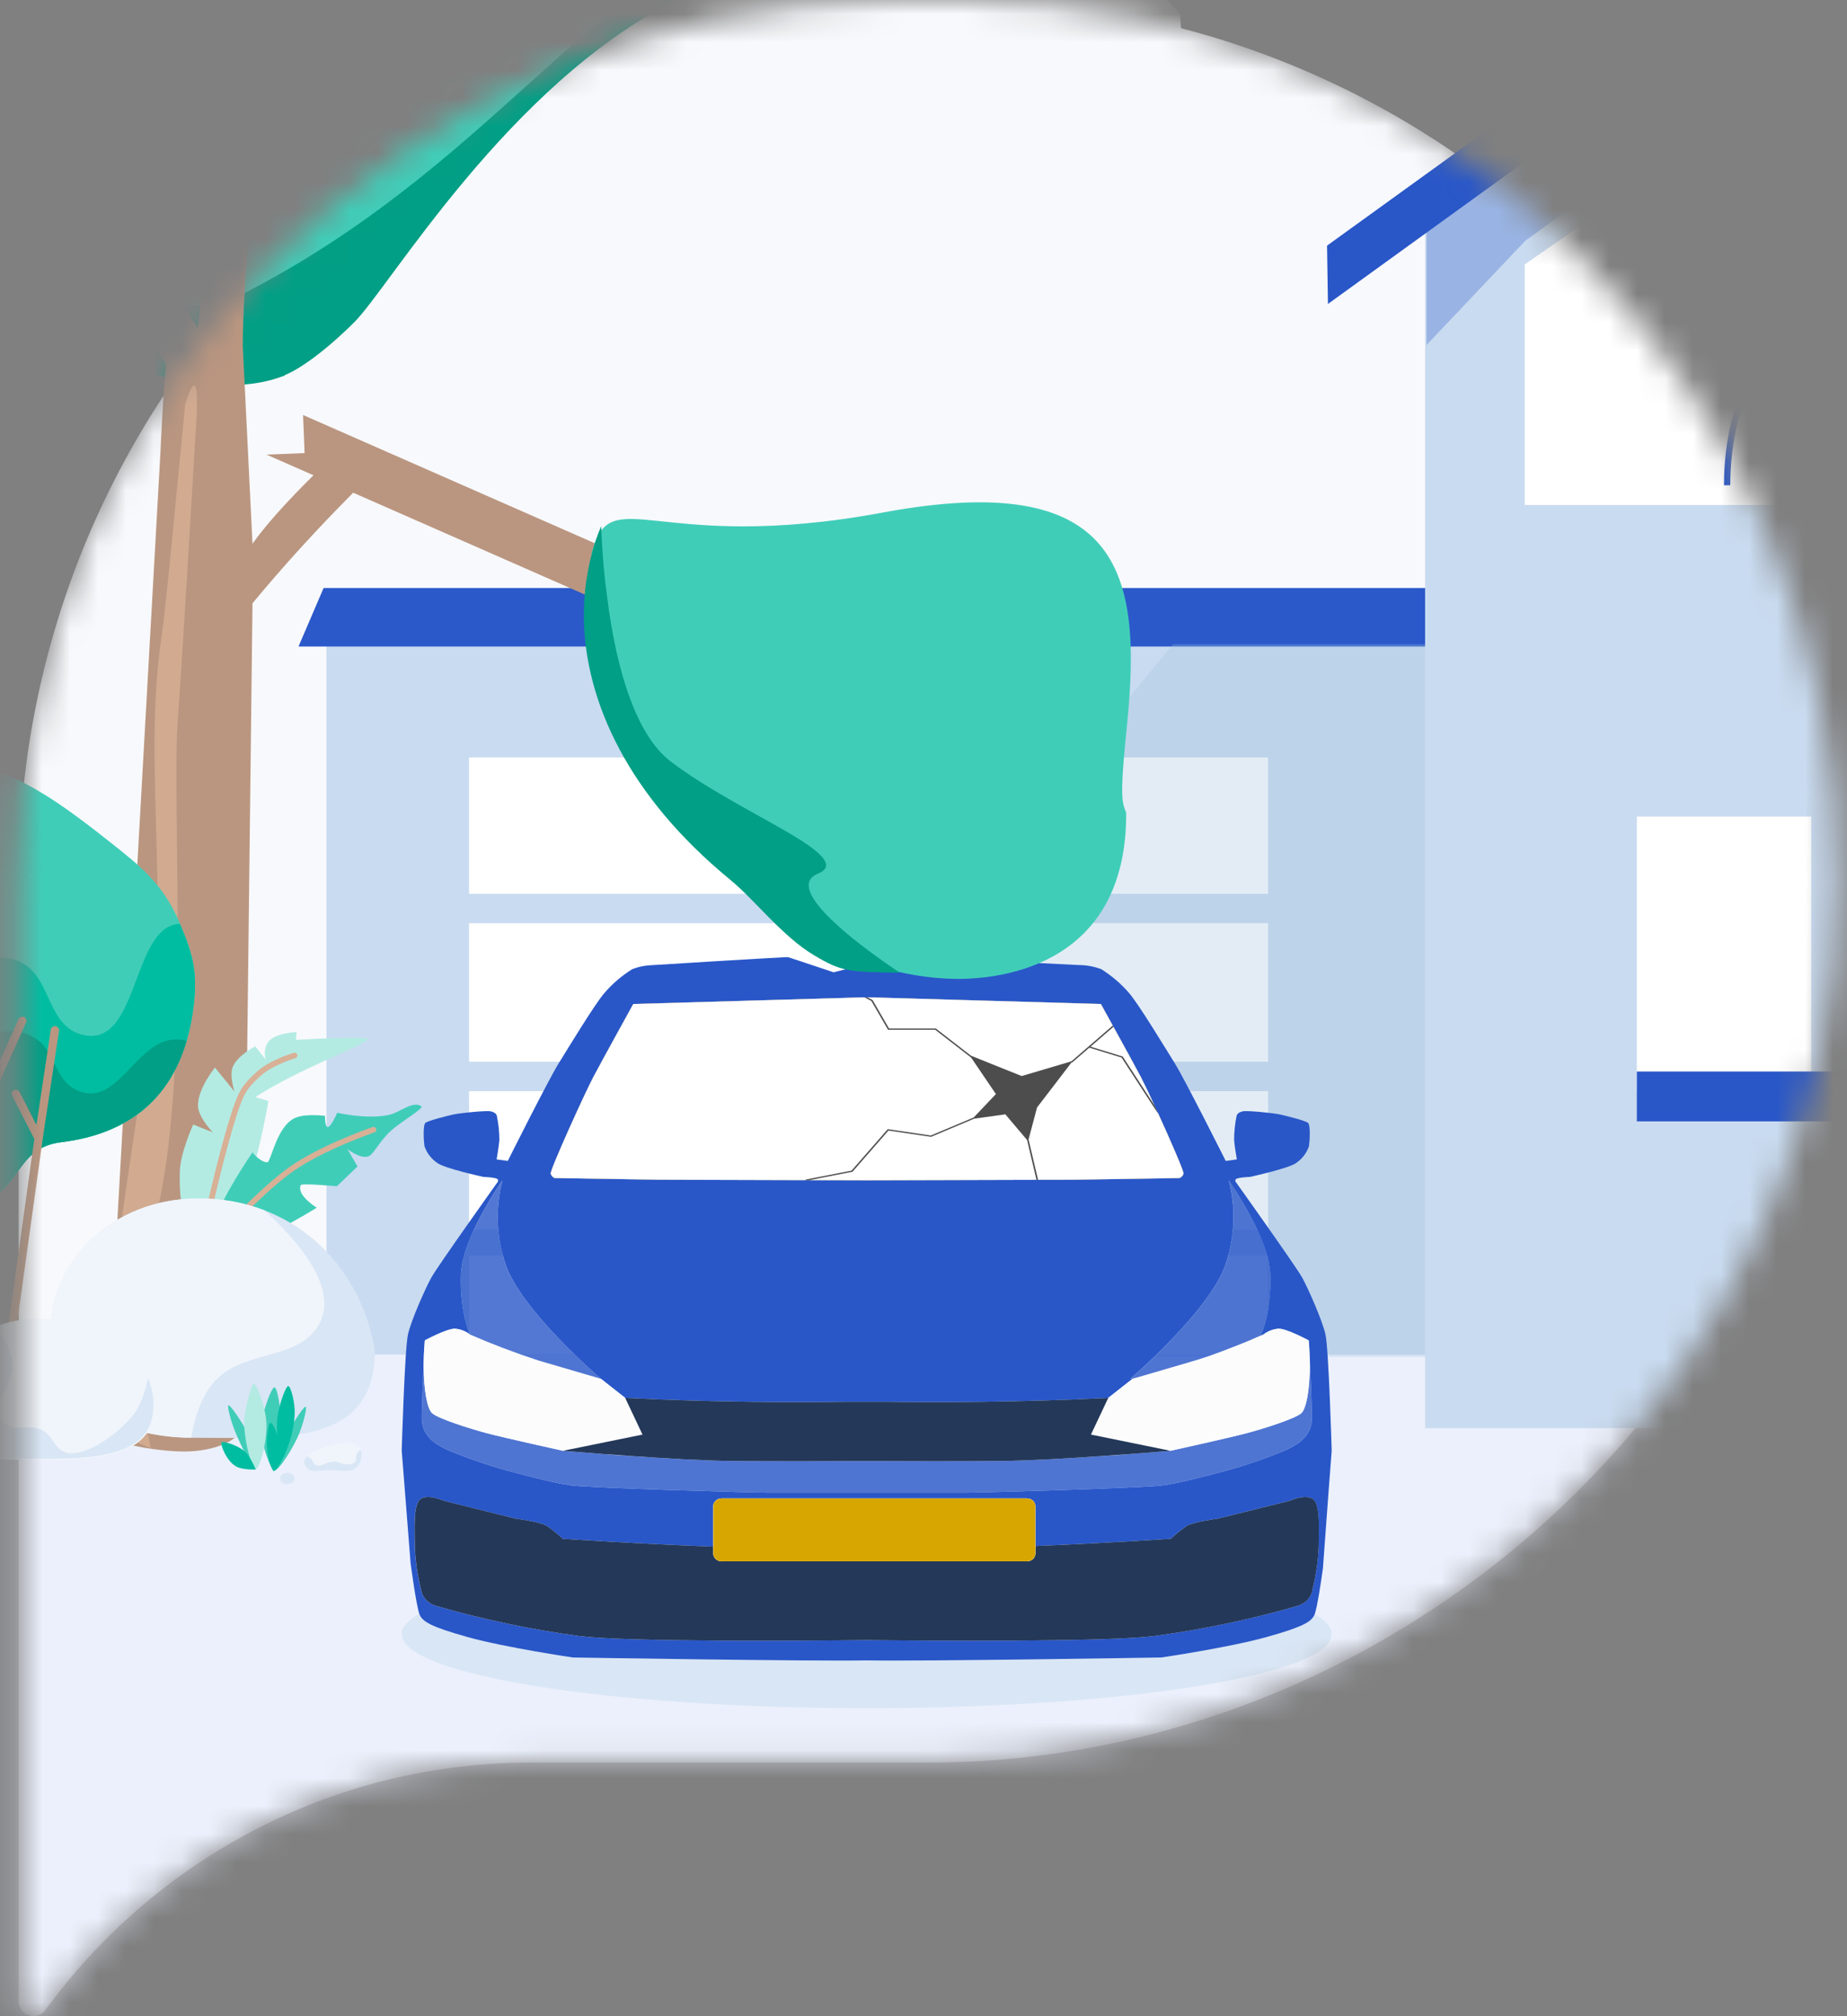 <?xml version="1.0" encoding="UTF-8"?> <svg xmlns="http://www.w3.org/2000/svg" width="66" height="72" viewBox="0 0 66 72" fill="none"><rect x="0" y="0" width="66" height="72" fill="#808080" stroke="none"/><mask id="mask0_2612_13259" style="mask-type:alpha" maskUnits="userSpaceOnUse" x="0" y="-1" width="66" height="73"><path d="M34.297 -0.001H32.042C14.716 -0.001 0.667 14.075 0.667 31.436C0.667 31.57 0.673 31.711 0.679 31.845C0.679 31.865 0.667 31.877 0.667 31.897V71.469C0.667 71.988 1.325 72.193 1.625 71.777C5.529 66.425 11.847 62.943 18.971 62.943H32.879C32.969 62.943 33.167 62.943 33.167 62.943C50.493 62.943 65.667 48.802 65.667 31.442C65.667 14.082 51.624 -0.001 34.297 -0.001Z" fill="#F4F6FC"></path></mask><g mask="url(#mask0_2612_13259)"><path d="M34.297 -0.001H32.042C14.716 -0.001 0.667 14.075 0.667 31.436C0.667 31.57 0.673 31.711 0.679 31.845C0.679 31.865 0.667 31.877 0.667 31.897V71.469C0.667 71.988 1.325 72.193 1.625 71.777C5.529 66.425 11.847 62.943 18.971 62.943H32.879C32.969 62.943 33.167 62.943 33.167 62.943C50.493 62.943 65.667 48.802 65.667 31.442C65.667 14.082 51.624 -0.001 34.297 -0.001Z" fill="#F8F9FC"></path><rect x="-1.333" y="47.999" width="70" height="60" fill="#E3EAFC" fill-opacity="0.6"></rect><path d="M29.637 -11.415C29.637 -11.415 29.257 -13.731 28.767 -14.902C28.739 -14.962 28.713 -15.022 28.688 -15.081C28.663 -15.141 28.637 -15.201 28.609 -15.261C28.517 -15.471 28.426 -15.681 28.335 -15.89C23.116 -27.889 18.756 -37.91 7.388 -36.932C-5.861 -35.792 -11.684 -30.004 -14.013 -23.943C-20.732 -22.985 -23.631 -20.85 -25.666 -19.059C-37.282 -8.84 -27.983 -1.291 -26.98 -0.476C-26.924 -0.432 -26.894 -0.407 -26.894 -0.404C-26.894 6.499 -15.207 11.839 -4.59 11.839C-2.5 11.839 -0.448 11.593 1.5 11.144C3.353 12.307 5.18 13.125 6.881 13.446C7.451 13.553 7.995 13.609 8.527 13.609C8.736 13.609 8.945 13.603 9.148 13.584C9.189 13.576 9.236 13.573 9.281 13.57C9.292 13.57 9.303 13.569 9.314 13.568C9.326 13.567 9.338 13.566 9.35 13.565C10.172 13.465 10.936 13.226 11.644 12.799C11.646 12.801 11.647 12.802 11.648 12.803C12.047 13.187 12.49 13.54 12.965 13.874C13.37 14.151 13.794 14.409 14.25 14.649C17.707 16.431 22.658 16.903 28.609 14.787C30.027 14.283 31.508 13.641 33.04 12.816C34.345 12.123 36.478 10.385 37.763 8.35C39.01 6.392 41.416 0.957 34.427 -2.432C31.945 -3.635 31.381 -5.911 30.841 -8.083C30.541 -9.294 29.637 -11.415 29.637 -11.415Z" fill="#40CDB8"></path><path d="M37.364 8.495C36.078 10.529 33.945 12.267 32.641 12.96C31.109 13.785 29.627 14.427 28.209 14.931C22.258 17.047 17.307 16.575 13.851 14.793C13.395 14.553 12.971 14.295 12.566 14.018C12.091 13.684 11.648 13.331 11.249 12.947C10.926 12.645 10.616 12.317 10.35 11.977C10.35 11.977 10.882 12.254 11.723 12.632C12.167 12.834 12.717 13.067 13.325 13.306C13.787 13.489 14.281 13.678 14.794 13.854C17.174 14.679 19.979 15.296 21.802 14.604C23.968 13.772 26.525 12.129 28.215 11.284C29.425 10.693 30.197 10.516 30.077 11.341C29.836 12.966 34.99 10.579 37.364 8.495Z" fill="#019F85"></path><path d="M13.806 10.101C12.338 12.191 10.932 13.476 8.957 13.709H8.951C5.829 14.087 1.993 12.273 -1.717 9.282C0.48 10.006 6.437 11.637 8.59 10.541C17.485 6.019 21.087 -0.77 27 -2.502C27.969 -2.792 18.643 3.21 13.806 10.101Z" fill="#019F85"></path><path d="M18.351 10.964C16.239 14.699 13.296 16.393 9.023 21.543L8.675 50.85C8.675 51.39 7.735 51.834 6.576 51.834C5.696 51.834 4.083 51.578 3.766 51.226L3.809 50.437L5.744 15.962V15.901C5.744 15.962 5.835 13.873 5.933 12.98C4.37 10.861 1.631 6.094 0.306 -2.59C0.203 -3.276 0.85 -2.693 0.868 -2.554C1.179 -0.161 1.137 0.197 2.754 4.606C3.34 3.349 4.25 1.054 4.262 -1.181C4.262 -1.813 4.836 -1.436 4.86 -1.29C5.159 0.252 4.122 3.732 3.328 5.717C4.274 7.491 5.495 9.482 7.07 11.711C7.247 10.047 7.436 8.225 7.546 6.914C7.79 4.084 9.066 -5.311 9.353 -7.387C9.39 -7.63 9.579 -7.819 9.823 -7.855C10.183 -7.91 10.495 -7.612 10.458 -7.248C10.226 -5.256 9.561 0.568 9.109 5.566C15.811 -0.04 15.653 -1.369 16.965 -3.258C17.429 -3.932 17.612 -3.252 17.557 -3.112C16.269 0.234 10.25 6.319 8.938 7.618C8.779 9.574 8.675 11.274 8.675 12.361L9.023 19.417C10.751 16.97 15.763 12.95 17.6 10.764C18.192 10.066 18.442 10.794 18.351 10.964Z" fill="#BA9680"></path><g style="mix-blend-mode:soft-light" opacity="0.75"><path d="M5.386 51.713C4.629 51.437 4.071 51.042 3.905 50.55C3.468 49.259 4.262 44.011 4.94 39.526C5.093 38.514 5.24 37.54 5.366 36.66C5.713 34.229 5.643 31.851 5.575 29.514C5.509 27.257 5.443 25.037 5.757 22.845C5.972 21.341 6.263 17.979 6.617 14.45C6.617 14.45 7.163 12.533 7.012 15.113C6.861 17.692 6.516 23.451 6.347 25.855C6.282 26.767 6.301 28.292 6.324 30.11C6.375 34.277 6.446 39.986 5.578 43.409C4.733 46.741 5.024 49.958 5.386 51.713Z" fill="#D8B096"></path></g><path d="M24.167 -0.001C18.167 2.999 13.941 10.224 12.667 11.499C11.667 12.499 10.713 13.188 10.166 13.399L12.667 14.999L18.167 19.499L24.667 19.999L36.167 14.999L42.667 7.999L42.167 0.499L39.167 -3.001C35.5 -2.668 27.367 -1.601 24.167 -0.001Z" fill="#F8F9FC"></path><path d="M51.103 23.071H11.667V48.372L51.103 48.371L51.103 23.071Z" fill="#C9DBF0"></path><path d="M16.76 27.05H45.316V31.919H16.76V27.05Z" fill="white"></path><path d="M16.76 32.967H45.316V37.916H16.76V32.967Z" fill="white"></path><path d="M16.76 38.966V43.913H45.316V38.966H16.76Z" fill="white"></path><path d="M16.76 48.362V44.84H45.316V48.362H16.76Z" fill="white"></path><path d="M51.862 20.999H11.563L10.667 23.087L51.055 23.087L51.862 20.999Z" fill="#2B59CA"></path><path opacity="0.3" d="M51.468 48.455V23.005L41.919 23.005L20.91 48.455H51.468Z" fill="#A1BEDD"></path><path d="M47.586 58.355C47.586 59.816 40.148 60.999 30.972 60.999C21.795 60.999 14.355 59.816 14.355 58.355C14.355 58.104 14.574 57.862 14.983 57.632C14.99 57.651 14.998 57.67 15.007 57.688C15.126 57.911 15.378 58.088 16.707 58.46C18.037 58.832 20.471 59.19 20.471 59.19C20.471 59.19 28.943 59.331 30.972 59.294C33.007 59.331 41.499 59.19 41.499 59.19C41.499 59.19 43.932 58.832 45.261 58.46C46.591 58.088 46.843 57.911 46.961 57.688C46.968 57.674 46.974 57.659 46.979 57.644C47.375 57.87 47.586 58.108 47.586 58.355Z" fill="#D9E6F5"></path><path d="M47.362 47.645C47.242 47.131 46.749 46.02 46.532 45.625C46.314 45.228 44.177 42.234 44.177 42.234C44.161 42.22 44.15 42.202 44.145 42.182C44.141 42.162 44.143 42.141 44.152 42.122C44.177 42.045 44.669 42.028 44.669 42.028C44.669 42.028 46.059 41.724 46.316 41.531C46.536 41.38 46.697 41.169 46.775 40.928C46.801 40.766 46.836 40.179 46.74 40.098C46.642 40.019 46.007 39.858 45.751 39.801C45.494 39.745 44.541 39.648 44.4 39.688C44.258 39.729 44.215 39.769 44.187 39.85C44.129 40.136 44.099 40.427 44.1 40.718C44.117 40.944 44.197 41.403 44.197 41.403L43.8 41.458C43.8 41.458 42.341 38.551 41.983 37.977C41.624 37.402 40.686 35.85 40.34 35.455C40.059 35.13 39.726 34.845 39.353 34.61C39.117 34.521 38.866 34.471 38.611 34.464C38.604 34.464 38.596 34.464 38.589 34.463C38.576 34.463 38.56 34.463 38.54 34.462C38.356 34.452 37.844 34.427 37.147 34.393C37.107 34.39 37.069 34.387 37.029 34.386C36.982 34.385 36.935 34.382 36.889 34.379C36.854 34.377 36.819 34.375 36.782 34.374C36.773 34.374 36.763 34.374 36.753 34.373C36.551 34.362 36.338 34.352 36.117 34.341C36.022 34.337 35.927 34.331 35.829 34.328C35.71 34.321 35.588 34.316 35.464 34.309C34.579 34.267 33.609 34.22 32.691 34.18C32.592 34.175 32.493 34.171 32.395 34.167C31.903 34.146 31.432 34.126 31.002 34.11L29.407 34.116C26.956 34.225 23.43 34.464 23.332 34.464C23.324 34.464 23.315 34.465 23.306 34.466C23.296 34.465 23.287 34.466 23.277 34.467C23.264 34.467 23.251 34.468 23.236 34.47H23.233C23.012 34.482 22.794 34.53 22.591 34.61C22.216 34.845 21.883 35.13 21.603 35.455C21.258 35.85 20.318 37.402 19.961 37.977C19.602 38.551 18.144 41.458 18.144 41.458L17.746 41.403C17.746 41.403 17.826 40.944 17.844 40.718C17.844 40.427 17.814 40.136 17.755 39.85C17.729 39.769 17.685 39.729 17.544 39.688C17.402 39.648 16.448 39.745 16.193 39.801C15.936 39.858 15.301 40.019 15.203 40.098C15.106 40.179 15.142 40.766 15.168 40.928C15.246 41.169 15.407 41.38 15.627 41.531C15.884 41.724 17.273 42.028 17.273 42.028C17.273 42.028 17.766 42.045 17.79 42.122C17.799 42.141 17.801 42.161 17.797 42.181C17.793 42.201 17.782 42.22 17.766 42.234C17.766 42.234 15.629 45.228 15.412 45.625C15.195 46.02 14.699 47.131 14.58 47.645C14.46 48.159 14.355 51.802 14.355 51.802L14.672 55.825C14.672 55.825 14.863 57.27 14.983 57.632C14.99 57.651 14.998 57.67 15.007 57.688C15.126 57.911 15.378 58.088 16.707 58.46C18.037 58.832 20.471 59.19 20.471 59.19C20.471 59.19 28.943 59.331 30.972 59.294C33.007 59.331 41.499 59.19 41.499 59.19C41.499 59.19 43.932 58.832 45.261 58.46C46.591 58.088 46.843 57.911 46.961 57.688C46.968 57.674 46.974 57.659 46.979 57.644C47.074 57.383 47.212 56.445 47.27 56.028C47.27 56.023 47.272 56.019 47.272 56.013C47.381 54.482 47.586 51.802 47.586 51.802C47.586 51.802 47.481 48.159 47.362 47.645ZM21.201 38.461C21.491 37.912 22.525 36.041 22.621 35.867C22.623 35.862 22.626 35.858 22.629 35.854L30.75 35.62H31.216L39.338 35.854C39.341 35.858 39.343 35.862 39.345 35.867C39.441 36.041 40.476 37.912 40.766 38.461C41.07 39.036 42.325 41.801 42.291 41.914C42.281 41.947 42.264 41.978 42.24 42.005C42.216 42.031 42.187 42.053 42.153 42.069L41.599 42.079L38.423 42.129L30.983 42.15L23.544 42.129L22.869 42.118L19.815 42.069C19.781 42.053 19.752 42.032 19.728 42.005C19.704 41.978 19.687 41.947 19.677 41.914C19.642 41.801 20.896 39.036 21.201 38.461ZM15.081 50.212C15.081 50.046 15.11 49.34 15.138 48.746V48.703C15.139 48.476 15.148 48.234 15.17 47.987C15.171 47.978 15.172 47.968 15.171 47.958C15.173 47.95 15.173 47.941 15.173 47.933C15.174 47.925 15.175 47.917 15.174 47.909C15.174 47.896 15.176 47.881 15.177 47.867C15.177 47.867 15.963 47.44 16.258 47.448C16.457 47.465 16.645 47.538 16.794 47.658C16.794 47.658 16.43 46.873 16.468 45.533C16.506 44.193 17.957 42.15 17.957 42.15C17.695 43.144 17.734 44.184 18.07 45.16C18.628 46.805 21.472 49.237 21.472 49.237L22.34 49.921C25.696 50.087 28.576 50.083 30.227 50.059H31.713C33.366 50.083 36.245 50.087 39.6 49.921L40.47 49.237C40.47 49.237 40.537 49.217 40.651 49.185C40.565 49.203 40.479 49.22 40.39 49.237C40.39 49.237 43.234 46.805 43.792 45.16C43.917 44.79 44.001 44.41 44.043 44.024C44.115 43.402 44.07 42.772 43.909 42.164C43.907 42.161 43.907 42.158 43.906 42.157C43.905 42.155 43.904 42.153 43.904 42.15C43.904 42.151 43.905 42.152 43.906 42.153C43.964 42.235 45.357 44.221 45.394 45.533C45.431 46.873 45.067 47.658 45.067 47.658C45.067 47.658 44.939 47.73 44.697 47.847C44.968 47.735 45.146 47.658 45.146 47.658C45.296 47.539 45.484 47.465 45.682 47.448C45.979 47.44 46.763 47.867 46.763 47.867C46.763 47.871 46.763 47.875 46.765 47.879C46.768 47.874 46.771 47.87 46.775 47.867C46.775 47.867 46.871 49.913 46.871 50.212C46.871 50.511 46.928 50.81 46.775 51.108C46.622 51.407 46.373 51.591 45.887 51.81C45.214 52.086 44.523 52.323 43.817 52.519C43.358 52.639 42.243 52.948 41.55 53.044C40.855 53.139 35.07 53.305 34.489 53.305H27.465C26.882 53.305 21.097 53.139 20.402 53.044C19.709 52.948 18.594 52.639 18.135 52.519C17.429 52.323 16.738 52.086 16.065 51.81C15.579 51.591 15.33 51.407 15.177 51.108C15.024 50.81 15.081 50.511 15.081 50.212ZM47.12 55.206C47.1 55.728 47.026 56.248 46.899 56.757C46.884 56.873 46.838 56.983 46.764 57.078C46.691 57.174 46.592 57.25 46.478 57.302C46.436 57.322 46.392 57.338 46.348 57.352C44.678 57.833 42.969 58.192 41.236 58.425C39.446 58.642 33.143 58.594 30.97 58.57C28.798 58.594 22.494 58.642 20.704 58.425C18.972 58.192 17.263 57.833 15.594 57.352C15.549 57.339 15.505 57.322 15.463 57.302C15.348 57.25 15.249 57.174 15.176 57.078C15.102 56.983 15.056 56.873 15.042 56.757C14.914 56.248 14.84 55.728 14.82 55.206C14.82 54.599 14.753 53.677 15.046 53.519C15.339 53.361 15.766 53.568 15.899 53.604C16.032 53.64 18.441 54.235 18.441 54.235C18.441 54.235 19.293 54.344 19.534 54.49C19.738 54.629 19.93 54.783 20.106 54.951C20.106 54.951 22.494 55.117 25.486 55.231V53.785C25.486 53.712 25.518 53.642 25.574 53.59C25.631 53.539 25.707 53.51 25.787 53.51H36.695C36.775 53.51 36.852 53.539 36.908 53.59C36.965 53.642 36.996 53.712 36.996 53.785V55.209C39.73 55.098 41.835 54.951 41.835 54.951C42.012 54.783 42.203 54.629 42.408 54.49C42.647 54.344 43.499 54.235 43.499 54.235C43.499 54.235 45.909 53.64 46.042 53.604C46.175 53.568 46.601 53.361 46.894 53.519C47.187 53.677 47.12 54.599 47.12 55.206Z" fill="#2957C8"></path><path d="M29.785 34.721L27.953 34.111L34.671 33.5L29.785 34.721Z" fill="white"></path><path opacity="0.8" d="M46.775 51.108C46.622 51.407 46.373 51.59 45.888 51.809C45.215 52.086 44.523 52.322 43.817 52.519C43.358 52.638 42.244 52.948 41.55 53.043C40.855 53.139 35.071 53.305 34.489 53.305H27.465C26.882 53.305 21.098 53.139 20.403 53.043C19.709 52.948 18.594 52.638 18.135 52.519C17.43 52.322 16.738 52.086 16.065 51.809C15.58 51.59 15.331 51.407 15.178 51.108C15.025 50.809 15.082 50.511 15.082 50.212C15.082 50.046 15.111 49.339 15.138 48.745C15.138 49.63 15.265 50.319 15.443 50.469C15.676 50.667 16.779 51.018 17.414 51.185C18.048 51.353 20.119 51.809 20.119 51.809C20.119 51.809 20.744 51.863 21.624 51.929C21.953 51.964 22.262 51.983 22.559 51.995H22.562C23.765 52.079 25.157 52.16 26.098 52.172C27.526 52.189 29.803 52.181 30.971 52.176H30.976C32.145 52.181 34.416 52.189 35.843 52.172C36.783 52.16 38.17 52.079 39.372 51.995C39.378 51.996 39.385 51.996 39.391 51.995C39.694 51.983 40.01 51.964 40.345 51.926H40.352C41.214 51.861 41.823 51.809 41.823 51.809C41.823 51.809 43.893 51.353 44.528 51.185C45.162 51.018 46.265 50.667 46.498 50.469C46.731 50.272 46.877 49.153 46.765 47.878C46.768 47.874 46.771 47.87 46.775 47.866C46.775 47.866 46.871 49.913 46.871 50.212C46.871 50.511 46.928 50.809 46.775 51.108Z" fill="#2957C8"></path><path d="M47.122 55.206C47.102 55.728 47.028 56.248 46.9 56.757C46.886 56.873 46.84 56.983 46.766 57.078C46.693 57.174 46.594 57.25 46.479 57.302C46.438 57.322 46.394 57.339 46.349 57.352C44.68 57.833 42.971 58.192 41.238 58.425C39.447 58.642 33.144 58.594 30.972 58.57C28.799 58.594 22.496 58.642 20.705 58.425C18.974 58.192 17.265 57.833 15.596 57.352C15.55 57.339 15.506 57.322 15.464 57.302C15.35 57.25 15.251 57.174 15.177 57.078C15.104 56.983 15.058 56.873 15.043 56.757C14.916 56.248 14.842 55.728 14.822 55.206C14.822 54.599 14.755 53.677 15.048 53.519C15.341 53.361 15.768 53.568 15.9 53.604C16.034 53.64 18.443 54.235 18.443 54.235C18.443 54.235 19.295 54.344 19.535 54.49C19.74 54.629 19.931 54.783 20.108 54.951C20.108 54.951 22.496 55.117 25.488 55.231V55.48C25.487 55.516 25.495 55.551 25.51 55.585C25.526 55.618 25.548 55.648 25.576 55.674C25.604 55.7 25.637 55.72 25.674 55.734C25.71 55.747 25.75 55.754 25.789 55.754H36.697C36.736 55.754 36.775 55.747 36.812 55.734C36.849 55.72 36.882 55.7 36.91 55.674C36.938 55.648 36.96 55.618 36.975 55.585C36.99 55.551 36.998 55.516 36.998 55.48V55.209C39.732 55.098 41.837 54.951 41.837 54.951C42.014 54.783 42.205 54.629 42.41 54.49C42.649 54.344 43.501 54.235 43.501 54.235C43.501 54.235 45.911 53.64 46.044 53.604C46.176 53.568 46.603 53.361 46.896 53.519C47.189 53.677 47.122 54.599 47.122 55.206Z" fill="#243859"></path><path d="M22.343 49.921L21.474 49.237C21.473 49.237 21.473 49.237 21.472 49.237C21.471 49.236 21.47 49.236 21.47 49.236C21.467 49.234 21.462 49.234 21.459 49.233C21.315 49.19 20.115 48.84 19.236 48.582C18.409 48.312 17.596 48.005 16.803 47.66C16.801 47.66 16.799 47.659 16.797 47.658C16.647 47.538 16.459 47.465 16.261 47.448C15.965 47.44 15.18 47.866 15.18 47.866C15.178 47.881 15.177 47.895 15.177 47.909C15.177 47.917 15.176 47.925 15.175 47.933C15.175 47.941 15.175 47.95 15.174 47.958C15.174 47.968 15.174 47.977 15.172 47.987C15.15 48.234 15.142 48.476 15.14 48.703V48.745C15.14 49.63 15.267 50.319 15.445 50.469C15.678 50.667 16.781 51.018 17.416 51.185C18.05 51.353 20.12 51.809 20.12 51.809L20.438 51.744H20.44L22.96 51.23L22.343 49.921Z" fill="#FCFCFC"></path><path d="M46.498 50.469C46.265 50.667 45.162 51.018 44.528 51.185C43.893 51.353 41.823 51.809 41.823 51.809L41.511 51.746L38.983 51.23L39.601 49.921L40.47 49.237C40.47 49.237 40.537 49.217 40.651 49.185C40.652 49.184 40.653 49.184 40.654 49.184C41.044 49.068 41.986 48.793 42.707 48.582C43.319 48.403 44.174 48.062 44.693 47.849C44.694 47.846 44.696 47.846 44.697 47.846C44.968 47.735 45.146 47.658 45.146 47.658C45.296 47.538 45.484 47.465 45.682 47.448C45.98 47.44 46.763 47.866 46.763 47.866C46.763 47.87 46.764 47.874 46.765 47.878C46.877 49.153 46.731 50.272 46.498 50.469Z" fill="#FCFCFC"></path><path d="M41.823 51.809C41.823 51.809 41.214 51.861 40.353 51.926H40.346C40.051 51.947 39.729 51.971 39.391 51.995C39.385 51.996 39.379 51.996 39.372 51.995C38.17 52.079 36.783 52.16 35.843 52.172C34.417 52.189 32.145 52.181 30.977 52.176H30.971C29.804 52.181 27.526 52.189 26.099 52.172C25.157 52.16 23.766 52.079 22.562 51.995H22.559C22.229 51.973 21.913 51.95 21.624 51.929C20.744 51.862 20.119 51.809 20.119 51.809L20.436 51.744H20.438L22.959 51.23L22.341 49.921C25.696 50.087 28.577 50.083 30.228 50.059H31.714C33.366 50.083 36.245 50.087 39.601 49.921L38.983 51.23L41.511 51.745L41.823 51.809Z" fill="#243859"></path><path opacity="0.8" d="M21.473 49.237C21.472 49.237 21.471 49.237 21.47 49.237C21.469 49.236 21.469 49.236 21.468 49.236C21.465 49.234 21.461 49.234 21.458 49.233C21.314 49.191 20.113 48.84 19.234 48.582C18.407 48.312 17.595 48.005 16.801 47.66C16.799 47.66 16.797 47.659 16.795 47.658C16.795 47.658 16.431 46.873 16.469 45.533C16.507 44.193 17.958 42.15 17.958 42.15C17.696 43.144 17.735 44.184 18.07 45.16C18.628 46.805 21.473 49.237 21.473 49.237Z" fill="#2957C8"></path><path opacity="0.8" d="M45.069 47.658C45.069 47.658 44.941 47.73 44.699 47.847C44.697 47.847 44.696 47.847 44.694 47.849C44.176 48.062 43.32 48.403 42.708 48.583C41.987 48.794 41.046 49.069 40.655 49.184C40.654 49.184 40.653 49.185 40.652 49.186C40.566 49.203 40.48 49.22 40.392 49.237C40.392 49.237 43.236 46.806 43.794 45.16C43.919 44.79 44.003 44.41 44.044 44.024C44.117 43.402 44.072 42.772 43.91 42.164C43.909 42.161 43.909 42.158 43.907 42.157V42.153C43.966 42.235 45.359 44.221 45.395 45.533C45.433 46.873 45.069 47.658 45.069 47.658Z" fill="#2957C8"></path><path d="M36.697 53.51H25.789C25.623 53.51 25.488 53.633 25.488 53.785V55.48C25.488 55.632 25.623 55.755 25.789 55.755H36.697C36.864 55.755 36.998 55.632 36.998 55.48V53.785C36.998 53.633 36.864 53.51 36.697 53.51Z" fill="#FCFCFC"></path><path d="M36.697 53.51H25.789C25.623 53.51 25.488 53.633 25.488 53.785V55.48C25.488 55.632 25.623 55.755 25.789 55.755H36.697C36.864 55.755 36.998 55.632 36.998 55.48V53.785C36.998 53.633 36.864 53.51 36.697 53.51Z" fill="#D8A600"></path><path d="M40.767 38.461C40.477 37.912 39.443 36.041 39.347 35.867C39.345 35.862 39.342 35.858 39.34 35.853L31.218 35.62H30.752L22.63 35.853C22.627 35.858 22.625 35.862 22.623 35.867C22.527 36.041 21.492 37.912 21.202 38.461C20.898 39.036 19.643 41.801 19.678 41.914C19.688 41.947 19.706 41.978 19.729 42.005C19.753 42.031 19.783 42.053 19.817 42.069L22.87 42.118L23.545 42.129L30.985 42.15L38.425 42.129L41.601 42.078L42.155 42.069C42.188 42.053 42.218 42.031 42.241 42.004C42.265 41.978 42.283 41.947 42.293 41.914C42.327 41.801 41.072 39.036 40.767 38.461Z" fill="#4D4D4D"></path><path fill-rule="evenodd" clip-rule="evenodd" d="M30.996 35.619L31.18 35.712L31.769 36.729H33.441L34.694 37.698L35.925 38.193L36.508 38.426L38.26 37.908L38.29 37.896L39.764 36.623C39.558 36.249 39.393 35.95 39.35 35.873L39.347 35.866C39.345 35.862 39.342 35.857 39.34 35.853L31.218 35.619H30.996ZM30.889 35.619H30.752L22.63 35.853C22.627 35.857 22.625 35.862 22.623 35.866L22.619 35.873C22.503 36.084 21.489 37.918 21.202 38.46C20.898 39.035 19.643 41.8 19.678 41.913C19.688 41.947 19.706 41.978 19.729 42.004C19.753 42.031 19.783 42.053 19.817 42.069L22.87 42.118L23.545 42.129L28.767 42.144L28.802 42.121L30.429 41.804L31.723 40.323L33.262 40.55L34.793 39.906L35.587 39.07L34.704 37.769L33.419 36.774H31.733L31.136 35.743L30.889 35.619ZM28.925 42.144L30.985 42.15L37.037 42.133L36.702 40.711L35.925 39.794L34.813 39.948L33.271 40.597L31.748 40.373L30.463 41.844L28.925 42.144ZM37.094 42.132L38.425 42.129L41.601 42.078L42.155 42.069C42.188 42.053 42.218 42.031 42.241 42.004C42.265 41.977 42.283 41.947 42.293 41.913C42.314 41.843 41.827 40.724 41.386 39.76L41.342 39.707L40.077 37.766L38.926 37.413L38.325 37.932L38.283 37.95L37.058 39.548L36.754 40.691L37.094 42.132ZM41.256 39.477C41.046 39.025 40.861 38.638 40.767 38.46C40.591 38.126 40.138 37.301 39.789 36.668L38.968 37.377L40.117 37.729L41.256 39.477Z" fill="white"></path><g clip-path="url(#clip0_2612_13259)"><path d="M101.662 7.033V51.032H50.924V7.033L76.309 -11.723L101.662 7.033Z" fill="#C9DBF0"></path><path opacity="0.3" d="M98.18 8.6V13.728L101.705 10.171V8.376L76.389 -10.344L50.977 7.959V12.318L54.502 8.6L76.389 -7.264L98.18 8.6Z" fill="#2957C8"></path><path d="M75.848 18.033H66.501V0.889L75.848 -6.001V18.033Z" fill="white"></path><path d="M54.484 9.445L65.166 2.01V18.033H54.484V9.445Z" fill="white"></path><path d="M86.975 18.033H77.628V-5.556L86.975 1.407V18.033Z" fill="white"></path><path d="M98.102 18.033H88.31V2.455L98.102 9.354V18.033Z" fill="white"></path><path d="M58.49 29.16H64.721V38.952H58.49V29.16Z" fill="white"></path><path d="M66.056 38.952H72.287V29.16H66.056V38.952Z" fill="white"></path><path d="M87.111 29.16H77.183V46.963H87.111V29.16Z" fill="white"></path><path d="M88.529 29.16V46.963H98.102V29.16H88.529Z" fill="white"></path><path d="M75.972 -11.833C76.261 -12.057 76.677 -12.057 76.998 -11.833L88.15 -3.565V-5.776H87.893V-7.218H94.318V-5.776H94.062V0.729L104.781 8.997L104.749 10.823L76.453 -10.102L47.452 10.855L47.42 8.772L75.972 -11.833Z" fill="#2957C8"></path><path d="M66.501 9.638C68.552 8.484 70.891 8.003 72.526 7.939V8.424C71.802 8.476 71.216 9.094 71.216 9.83H74.067C74.067 9.101 73.492 8.488 72.75 8.425V7.715H72.622C70.988 7.747 68.616 8.228 66.501 9.381V9.638Z" fill="#2957C8"></path><path d="M72.256 38.265H58.49V40.045H72.256V38.265Z" fill="#2957C8"></path><path d="M75.403 46.276H99.882V48.947H101.662V51.172H73.177V48.947H75.403V46.276Z" fill="#2957C8"></path><path d="M61.605 17.329C61.605 13.996 63.144 11.721 65.162 10.214V10.471C63.272 11.945 61.83 14.156 61.83 17.329H61.605Z" fill="#2957C8"></path></g><path d="M6.426 41.83C6.399 42.68 6.485 43.719 7.015 43.836C7.534 43.951 7.968 43.645 8.501 42.855C8.784 42.436 8.934 42.111 9.06 41.688C9.349 40.711 9.594 39.32 9.594 39.32L9.123 39.178C10.726 38.148 12.89 37.391 13.145 37.116C13.274 36.976 10.573 37.135 10.573 37.135L10.596 36.857C10.596 36.857 9.77 36.879 9.555 37.252C9.384 37.549 9.501 37.848 9.501 37.848L9.12 37.364C9.12 37.364 8.434 37.723 8.304 38.137C8.205 38.454 8.378 38.979 8.378 38.979L7.681 38.125C7.681 38.125 6.965 39.005 7.091 39.61C7.168 39.983 7.605 40.438 7.605 40.438L6.904 40.157C6.904 40.157 6.448 41.154 6.426 41.83Z" fill="#B3EBE3"></path><path d="M9.021 41.153C9.021 41.153 7.084 43.962 7.581 44.5C8.143 45.109 11.319 43.129 11.319 43.129C11.319 43.129 10.59 42.682 10.745 42.324C10.78 42.242 12.035 42.364 12.035 42.364L12.776 41.656L12.414 41.032C12.414 41.032 12.882 41.41 13.175 41.289C13.352 41.217 13.555 40.764 13.945 40.402C14.301 40.07 15.157 39.581 15.056 39.507C14.761 39.293 14.273 39.733 13.908 39.812C13.104 39.987 12.051 39.737 12.051 39.737C12.051 39.737 11.753 40.431 11.658 40.202C11.605 40.074 11.616 39.849 11.616 39.849C11.616 39.849 10.953 39.758 10.573 39.91C9.877 40.186 9.688 41.517 9.546 41.508C9.284 41.491 9.021 41.153 9.021 41.153Z" fill="#40CDB8"></path><path fill-rule="evenodd" clip-rule="evenodd" d="M13.312 40.25C13.366 40.231 13.424 40.259 13.442 40.312C13.46 40.364 13.431 40.421 13.377 40.439L13.345 40.344L13.312 40.25ZM7.652 44.485L7.666 44.469C7.679 44.455 7.698 44.435 7.722 44.408C7.771 44.355 7.843 44.279 7.932 44.184C8.11 43.995 8.36 43.735 8.645 43.451C9.216 42.88 9.921 42.216 10.475 41.828C11.028 41.44 11.752 41.093 12.342 40.842C12.636 40.717 12.895 40.616 13.081 40.546C13.173 40.512 13.248 40.485 13.299 40.467C13.324 40.458 13.344 40.451 13.357 40.446C13.364 40.444 13.369 40.442 13.372 40.441L13.376 40.44L13.377 40.439L13.377 40.439L13.345 40.344C13.312 40.25 13.312 40.25 13.312 40.25L13.311 40.25L13.307 40.252C13.303 40.253 13.298 40.255 13.291 40.257C13.277 40.262 13.257 40.269 13.231 40.278C13.179 40.297 13.104 40.324 13.01 40.359C12.822 40.429 12.56 40.531 12.262 40.658C11.669 40.91 10.929 41.264 10.357 41.665C9.787 42.065 9.07 42.74 8.499 43.311C8.213 43.597 7.962 43.859 7.783 44.049C7.693 44.144 7.621 44.221 7.572 44.274C7.547 44.301 7.528 44.322 7.515 44.336L7.5 44.352L7.495 44.358C7.495 44.358 7.495 44.358 7.571 44.424L7.495 44.358L7.493 44.359L6.802 45.179C6.599 45.395 6.434 45.581 6.32 45.712C6.263 45.778 6.219 45.83 6.189 45.866C6.174 45.884 6.163 45.898 6.155 45.907C6.151 45.912 6.148 45.916 6.146 45.918L6.144 45.921L6.143 45.922L6.143 45.922C6.143 45.922 6.143 45.922 6.223 45.984L6.303 46.046L6.303 46.045L6.305 46.043L6.314 46.032C6.321 46.023 6.332 46.01 6.347 45.992C6.376 45.957 6.42 45.906 6.476 45.841C6.588 45.711 6.751 45.527 6.954 45.312L6.956 45.31L7.648 44.489L7.652 44.485Z" fill="#D8B096"></path><path fill-rule="evenodd" clip-rule="evenodd" d="M10.553 37.79C10.553 37.79 10.553 37.79 10.553 37.79L10.553 37.79L10.551 37.79L10.544 37.792C10.539 37.794 10.53 37.797 10.518 37.8C10.495 37.807 10.462 37.818 10.42 37.833C10.336 37.861 10.219 37.904 10.089 37.959C9.825 38.071 9.514 38.233 9.297 38.434C9.046 38.667 8.842 38.868 8.708 39.156C8.558 39.479 8.374 40.061 8.182 40.759C7.99 41.455 7.792 42.26 7.612 43.024C7.433 43.788 7.273 44.511 7.157 45.043C7.1 45.309 7.053 45.527 7.021 45.679C7.005 45.755 6.993 45.814 6.984 45.854L6.972 45.915C6.972 45.915 6.972 45.915 6.872 45.897C6.772 45.878 6.772 45.878 6.772 45.878L6.785 45.816C6.793 45.776 6.806 45.716 6.822 45.64C6.854 45.488 6.9 45.27 6.958 45.004C7.074 44.471 7.234 43.747 7.414 42.982C7.593 42.216 7.793 41.409 7.985 40.709C8.178 40.012 8.365 39.415 8.523 39.075C8.675 38.747 8.907 38.522 9.158 38.289C9.402 38.063 9.74 37.89 10.01 37.775C10.146 37.717 10.268 37.673 10.355 37.643C10.399 37.628 10.434 37.617 10.459 37.609C10.471 37.605 10.481 37.603 10.488 37.601L10.495 37.598L10.497 37.598L10.498 37.598C10.498 37.598 10.498 37.597 10.525 37.694L10.498 37.597C10.552 37.582 10.608 37.612 10.624 37.666C10.639 37.719 10.607 37.774 10.553 37.79ZM6.872 45.897L6.772 45.878C6.761 45.932 6.796 45.985 6.851 45.995C6.907 46.005 6.96 45.97 6.972 45.915L6.872 45.897Z" fill="#D8B096"></path><path d="M2.195 40.788C0.088 41.045 1.146 43.287 -2.669 43.422C-3.544 43.453 -3.936 43.231 -4.883 42.854C-6.697 42.132 -9.069 43.557 -10.86 42.492C-12.51 41.51 -13.004 41.059 -13.307 39.198C-13.649 37.102 -10.478 36.494 -11.644 33.2C-12.237 31.524 -11.192 29.992 -9.811 28.838C-7.748 27.117 -5.178 26.875 -2.467 27.045C0.148 27.209 1.819 28.416 3.859 30.02C5.065 30.968 5.826 31.578 6.423 32.973C6.919 34.13 7.088 34.8 6.889 36.153C6.502 38.787 4.993 40.448 2.195 40.788Z" fill="#40CDB8"></path><path d="M2.195 40.788C0.088 41.045 1.146 43.287 -2.669 43.422C-3.544 43.453 -3.936 43.231 -4.883 42.854C-6.697 42.132 -9.069 43.557 -10.86 42.492C-12.51 41.51 -13.004 41.059 -13.307 39.198C-13.649 37.102 -10.478 36.494 -11.644 33.2C-12.237 31.524 -11.192 29.992 -9.811 28.838C-7.748 27.117 -5.178 26.875 -2.467 27.045C0.148 27.209 1.819 28.416 3.859 30.02C5.065 30.968 5.826 31.578 6.423 32.973C6.919 34.13 7.088 34.8 6.889 36.153C6.502 38.787 4.993 40.448 2.195 40.788Z" fill="#40CDB8"></path><path d="M4.855 39.834L-13.069 40.242C-13.165 39.948 -13.241 39.607 -13.307 39.198C-13.451 38.315 -12.972 37.697 -12.457 37.03C-11.748 36.114 -10.969 35.107 -11.644 33.2C-11.704 33.031 -11.747 32.864 -11.774 32.699C-10.752 31.975 -9.473 31.602 -8.062 31.685C-6.864 31.756 -6.218 32.593 -5.571 33.432C-4.926 34.268 -4.281 35.105 -3.088 35.186C-2.414 35.231 -1.889 34.948 -1.381 34.673C-0.798 34.358 -0.237 34.054 0.505 34.27C1.19 34.47 1.46 35.052 1.727 35.628C2.002 36.222 2.273 36.808 2.992 36.963C4.043 37.19 4.461 36.079 4.877 34.976C5.248 33.99 5.617 33.01 6.432 32.993C6.921 34.138 7.087 34.808 6.889 36.153C6.651 37.777 5.985 39.031 4.855 39.834Z" fill="#00BDA1"></path><path d="M2.195 40.788C1.314 40.896 0.986 41.351 0.624 41.853C0.193 42.452 -0.288 43.119 -1.814 43.347C-2.101 43.376 -2.416 43.397 -2.759 43.41C-2.971 43.417 -3.155 43.41 -3.325 43.389C-3.72 43.328 -4.053 43.192 -4.523 43C-4.634 42.955 -4.754 42.906 -4.883 42.854C-5.119 42.76 -5.364 42.703 -5.615 42.671C-6.286 42.57 -7.008 42.664 -7.733 42.758C-8.434 42.85 -9.139 42.942 -9.804 42.858C-10.171 42.803 -10.525 42.691 -10.86 42.492C-12.51 41.51 -13.005 41.059 -13.307 39.198C-13.391 38.683 -13.263 38.258 -13.04 37.86C-11.724 36.574 -9.963 35.292 -8.27 35.437C-7.184 35.53 -6.524 36.161 -5.862 36.795C-5.21 37.419 -4.556 38.045 -3.491 38.163C-2.64 38.258 -1.937 37.845 -1.268 37.452C-0.47 36.983 0.28 36.544 1.172 37.027C1.595 37.257 1.774 37.627 1.95 37.99C2.14 38.38 2.325 38.763 2.804 38.958C3.575 39.273 4.115 38.709 4.675 38.125C5.206 37.572 5.754 37 6.534 37.141C6.543 37.143 6.594 37.155 6.636 37.165C6.648 37.167 6.659 37.17 6.669 37.172C6.068 39.214 4.612 40.494 2.195 40.788Z" fill="#019F85"></path><path d="M-3.404 33.01C-3.322 33.008 -3.254 33.071 -3.252 33.15L-3.145 36.883L-0.828 34.42C-0.773 34.361 -0.679 34.357 -0.619 34.411C-0.558 34.465 -0.554 34.556 -0.61 34.615L-3.132 37.297L-2.552 49.73C-2.549 49.81 -2.612 49.878 -2.694 49.881C-2.775 49.885 -2.845 49.823 -2.849 49.744L-3.431 37.249L-3.548 33.158C-3.55 33.079 -3.486 33.012 -3.404 33.01Z" fill="#BA9680"></path><path d="M0.855 36.316C0.931 36.348 0.965 36.433 0.932 36.506L-0.222 39.092L-0.454 49.854C-0.456 49.933 -0.524 49.997 -0.605 49.995C-0.687 49.993 -0.752 49.927 -0.751 49.848L-0.517 39.059V36.789C-0.517 36.709 -0.451 36.645 -0.369 36.645C-0.287 36.645 -0.221 36.709 -0.221 36.789V38.366L0.66 36.391C0.693 36.318 0.78 36.284 0.855 36.316Z" fill="#BA9680"></path><path d="M1.984 36.646C2.064 36.658 2.12 36.731 2.109 36.81L1.526 40.672L0.244 49.87C0.233 49.949 0.158 50.004 0.077 49.994C-0.004 49.983 -0.061 49.91 -0.05 49.831L1.226 40.675L0.431 39.125C0.394 39.054 0.424 38.967 0.497 38.931C0.57 38.896 0.659 38.925 0.696 38.996L1.301 40.175L1.815 36.768C1.827 36.689 1.903 36.635 1.984 36.646Z" fill="#BA9680"></path><path d="M-1.154 37.931C-1.15 37.851 -1.214 37.784 -1.296 37.781C-1.377 37.777 -1.446 37.839 -1.45 37.919L-1.536 39.943L-2.212 38.214C-2.241 38.14 -2.327 38.102 -2.404 38.131C-2.48 38.159 -2.518 38.242 -2.489 38.317L-1.568 40.675L-1.916 49.732C-1.919 49.811 -1.855 49.878 -1.774 49.881C-1.692 49.884 -1.623 49.822 -1.62 49.742L-1.27 40.657L-1.27 40.656L-1.154 37.931Z" fill="#BA9680"></path><path d="M-5.35 33.495C-5.35 33.415 -5.416 33.351 -5.498 33.351C-5.58 33.351 -5.646 33.415 -5.646 33.495V36.165L-6.304 35.123C-6.347 35.055 -6.438 35.034 -6.508 35.076C-6.578 35.118 -6.599 35.207 -6.557 35.275L-5.637 36.73C-5.524 37.229 -5.439 37.672 -5.382 37.992C-5.353 38.154 -5.331 38.285 -5.316 38.375C-5.309 38.42 -5.304 38.455 -5.3 38.478C-5.298 38.49 -5.297 38.498 -5.296 38.504L-5.295 38.511L-5.295 38.511L-5.24 38.974C-5.205 39.27 -5.155 39.693 -5.095 40.202C-4.975 41.221 -4.815 42.584 -4.654 43.961C-4.494 45.338 -4.334 46.729 -4.214 47.804C-4.154 48.342 -4.104 48.8 -4.069 49.138C-4.033 49.481 -4.014 49.69 -4.014 49.737C-4.014 49.817 -3.948 49.882 -3.866 49.882C-3.784 49.882 -3.718 49.817 -3.718 49.737C-3.718 49.671 -3.739 49.442 -3.774 49.109C-3.809 48.77 -3.859 48.311 -3.919 47.773C-4.039 46.697 -4.2 45.305 -4.36 43.928C-4.52 42.551 -4.68 41.188 -4.801 40.169C-4.861 39.66 -4.911 39.237 -4.946 38.941L-4.996 38.515L-4.08 36.507C-4.047 36.434 -4.081 36.349 -4.156 36.316C-4.23 36.284 -4.318 36.317 -4.351 36.39L-5.081 37.99C-5.084 37.975 -5.087 37.959 -5.09 37.943C-5.148 37.618 -5.234 37.167 -5.35 36.66V33.495Z" fill="#BA9680"></path><path d="M-6.8 36.078C-6.719 36.067 -6.644 36.122 -6.633 36.201L-6.168 39.485L-6.162 39.506C-6.156 39.527 -6.147 39.557 -6.136 39.597C-6.113 39.676 -6.079 39.79 -6.038 39.933C-5.956 40.219 -5.844 40.62 -5.72 41.076C-5.472 41.988 -5.179 43.128 -5.003 44.031C-4.787 45.135 -4.611 46.559 -4.49 47.706C-4.429 48.279 -4.382 48.784 -4.35 49.146C-4.334 49.327 -4.322 49.472 -4.314 49.572C-4.309 49.621 -4.306 49.66 -4.304 49.686L-4.301 49.726C-4.301 49.726 -4.301 49.726 -4.449 49.737C-4.597 49.748 -4.597 49.748 -4.597 49.748L-4.6 49.709C-4.602 49.683 -4.605 49.644 -4.609 49.595C-4.617 49.495 -4.629 49.351 -4.645 49.171C-4.677 48.81 -4.724 48.307 -4.785 47.735C-4.906 46.59 -5.08 45.176 -5.294 44.085C-5.469 43.192 -5.759 42.06 -6.006 41.15C-6.13 40.695 -6.242 40.296 -6.324 40.011C-6.365 39.868 -6.398 39.754 -6.421 39.676C-6.432 39.637 -6.441 39.606 -6.447 39.586L-6.451 39.572L-7.957 37.09C-7.998 37.021 -7.975 36.932 -7.904 36.892C-7.834 36.851 -7.743 36.874 -7.702 36.943L-6.561 38.823L-6.927 36.241C-6.938 36.162 -6.881 36.089 -6.8 36.078Z" fill="#BA9680"></path><path d="M-4.449 49.737L-4.301 49.726C-4.295 49.806 -4.356 49.875 -4.438 49.881C-4.519 49.887 -4.59 49.827 -4.597 49.748L-4.449 49.737Z" fill="#BA9680"></path><path d="M-7.859 38.269C-7.796 38.253 -7.733 38.29 -7.716 38.35L-7.714 38.359L-7.707 38.385C-7.701 38.407 -7.692 38.441 -7.681 38.484C-7.658 38.57 -7.626 38.696 -7.585 38.855C-7.504 39.172 -7.392 39.62 -7.269 40.141C-7.023 41.183 -6.731 42.521 -6.548 43.7L-5.616 49.72C-5.606 49.782 -5.65 49.84 -5.714 49.849C-5.777 49.859 -5.837 49.816 -5.846 49.754L-6.779 43.734C-6.888 43.029 -7.037 42.265 -7.192 41.542C-7.199 41.537 -7.206 41.532 -7.212 41.526L-8.494 40.277C-8.54 40.232 -8.54 40.16 -8.494 40.116C-8.449 40.072 -8.375 40.072 -8.329 40.116L-7.28 41.139C-7.353 40.807 -7.427 40.488 -7.496 40.192C-7.619 39.672 -7.731 39.226 -7.811 38.91C-7.852 38.752 -7.884 38.626 -7.907 38.54C-7.918 38.497 -7.927 38.464 -7.933 38.442L-7.94 38.416L-7.942 38.408C-7.958 38.347 -7.921 38.285 -7.859 38.269Z" fill="#BA9680"></path><path d="M13.397 48.222C13.397 51.657 10.119 51.344 6.925 51.344C3.732 51.344 1.831 49.666 1.831 47.402C1.831 45.139 3.915 42.796 7.109 42.796C10.303 42.796 12.846 44.982 13.397 48.222Z" fill="#D9E6F5"></path><path d="M9.445 43.22C10.589 44.252 12.092 45.944 11.423 47.246C11.046 47.98 10.292 48.192 9.513 48.41C8.816 48.606 8.099 48.807 7.614 49.393C7.182 49.914 6.951 50.625 6.835 51.344C3.696 51.312 1.831 49.644 1.831 47.402C1.831 45.139 3.915 42.796 7.109 42.796C7.94 42.796 8.726 42.944 9.445 43.22Z" fill="#F0F5FB"></path><path d="M5.523 50.18C5.523 51.886 3.88 52.131 1.578 52.131C-0.724 52.131 -3.59 52.131 -2.812 50.18C-2.145 48.826 -0.946 47.092 1.356 47.092C3.657 47.092 5.523 48.475 5.523 50.18Z" fill="#F0F5FB"></path><path fill-rule="evenodd" clip-rule="evenodd" d="M-0.167 47.377C0.158 47.794 0.403 48.25 0.449 48.709C0.484 49.057 0.328 49.355 0.18 49.637C-0.006 49.993 -0.18 50.324 0.061 50.698C0.261 51.008 0.549 50.995 0.852 50.981C1.128 50.968 1.417 50.955 1.666 51.182C1.76 51.267 1.828 51.364 1.895 51.461C1.972 51.572 2.049 51.683 2.165 51.773C2.718 52.203 4.013 51.419 4.711 50.59C5.008 50.238 5.184 49.728 5.288 49.222C5.416 49.518 5.486 49.833 5.486 50.16C5.486 51.852 3.849 52.096 1.556 52.096C-0.737 52.096 -3.592 52.096 -2.817 50.16C-2.316 49.147 -1.514 47.92 -0.167 47.377Z" fill="#D9E6F5"></path><path d="M11.746 51.631C11.33 51.754 10.687 52.015 10.924 52.368C11.101 52.631 11.415 52.495 11.738 52.496C12.18 52.497 12.65 52.65 12.845 52.259C12.916 52.117 12.939 52.016 12.913 51.86C12.838 51.41 12.193 51.5 11.746 51.631Z" fill="#F0F5FB"></path><path d="M12.889 51.774C12.826 51.814 12.763 51.851 12.741 51.931C12.707 52.056 12.745 52.169 12.661 52.236C12.57 52.308 12.423 52.298 12.294 52.282C12.215 52.272 12.104 52.198 11.974 52.193C11.865 52.19 11.766 52.215 11.698 52.239C11.599 52.275 11.447 52.358 11.331 52.331C11.24 52.309 11.194 52.241 11.149 52.123C11.096 52.074 11.045 52.026 10.976 52.008C10.871 52.114 10.833 52.236 10.924 52.371C11.054 52.565 11.259 52.542 11.487 52.517C11.569 52.508 11.653 52.498 11.738 52.498C11.837 52.499 11.937 52.506 12.035 52.514C12.377 52.54 12.694 52.565 12.846 52.262C12.917 52.119 12.94 52.018 12.914 51.862C12.909 51.83 12.9 51.801 12.889 51.774Z" fill="#D9E6F5"></path><ellipse cx="10.268" cy="52.798" rx="0.257" ry="0.201" fill="#D9E6F5"></ellipse><path d="M9.818 49.544C9.731 49.474 9.375 50.375 9.34 50.952C9.3 51.609 9.721 52.504 9.774 52.526C9.778 52.527 9.782 52.527 9.785 52.525C9.786 52.526 9.786 52.526 9.786 52.526C9.955 52.541 10.502 51.676 10.7 51.17C10.856 50.775 10.983 50.238 10.919 50.235C10.851 50.231 10.495 50.766 10.298 51.143C10.204 51.322 10.1 51.551 10.011 51.771C10.065 51.435 10.095 51.041 10.058 50.706C10.009 50.262 9.933 49.638 9.818 49.544Z" fill="#40CDB8"></path><path d="M8.4 51.118C8.239 50.724 8.105 50.189 8.168 50.185C8.236 50.18 8.599 50.711 8.802 51.085C9.069 51.579 9.25 52.42 9.172 52.428C9.003 52.446 8.605 51.621 8.4 51.118Z" fill="#40CDB8"></path><path d="M8.731 50.706C8.757 50.183 9.021 49.393 9.061 49.405C9.181 49.441 9.455 50.165 9.511 50.693C9.585 51.401 9.285 52.45 9.131 52.477C9.018 52.497 8.696 51.413 8.731 50.706Z" fill="#B3EBE3"></path><path d="M10.306 49.498C10.216 49.475 9.972 50.162 9.914 50.605C9.884 50.83 9.901 51.249 9.901 51.249C9.901 51.249 9.861 51.067 9.796 50.97C9.784 50.952 9.774 50.933 9.765 50.914C9.738 50.863 9.715 50.817 9.653 50.815C9.623 50.814 9.606 50.904 9.589 50.998C9.583 51.028 9.578 51.058 9.572 51.085C9.501 51.41 9.514 52.123 9.762 52.517C9.844 52.647 10.475 51.642 10.53 50.501C10.55 50.101 10.393 49.518 10.306 49.498Z" fill="#00BDA1"></path><path d="M7.916 51.504C7.969 51.455 8.465 51.598 8.72 51.812C8.958 52.01 9.138 52.476 9.138 52.476C9.138 52.476 8.68 52.5 8.439 52.369C8.086 52.178 7.86 51.556 7.916 51.504Z" fill="#00BDA1"></path><path d="M12.167 15.999L10.667 16.499L18.167 8.499L21.667 10.499L13.167 17.999V16.999H12.167V15.999Z" fill="#F8F9FC"></path><path d="M22.754 20.059L10.829 14.82L10.884 16.18L9.524 16.235L21.449 21.474L23.636 21.658L22.754 20.059Z" fill="#BA9680"></path><path d="M21.133 19.785C21.81 17.09 23.354 19.824 31.547 18.303C40.012 16.732 40.811 20.419 40.283 25.776C40.156 27.065 40.055 28.083 40.12 28.602C40.137 28.738 40.179 28.876 40.243 29.017C40.273 34.422 35.868 34.985 34.118 34.956C32.255 34.932 30.279 34.246 29.323 33.682C28.193 33.023 27.206 32.325 26.337 31.613C22.689 28.625 21.176 25.261 21.11 22.341C21.104 21.954 21.123 21.58 21.161 21.211C21.213 20.775 21.289 20.351 21.403 19.944L21.404 19.94C21.311 19.892 21.22 19.84 21.133 19.785Z" fill="#40CDB8"></path><path d="M32.155 34.736C30.292 34.711 30.068 34.692 29.112 34.127C27.982 33.468 26.96 32.125 26.091 31.413C22.442 28.425 20.93 25.061 20.863 22.141C20.858 21.754 20.876 21.38 20.915 21.011C20.967 20.575 21.043 20.151 21.157 19.744C21.243 19.418 21.352 19.09 21.485 18.785C21.485 18.785 21.493 19.236 21.547 19.925C21.574 20.289 21.62 20.734 21.682 21.218C21.729 21.587 21.783 21.978 21.853 22.377C22.172 24.23 22.791 26.273 23.939 27.171C25.308 28.234 27.377 29.229 28.579 29.982C29.43 30.525 29.837 30.951 29.23 31.199C28.033 31.684 30.329 33.518 32.155 34.736Z" fill="#019F85"></path></g><defs><clipPath id="clip0_2612_13259"><rect width="77" height="77" fill="white" transform="translate(37.667 -26.001)"></rect></clipPath></defs></svg> 